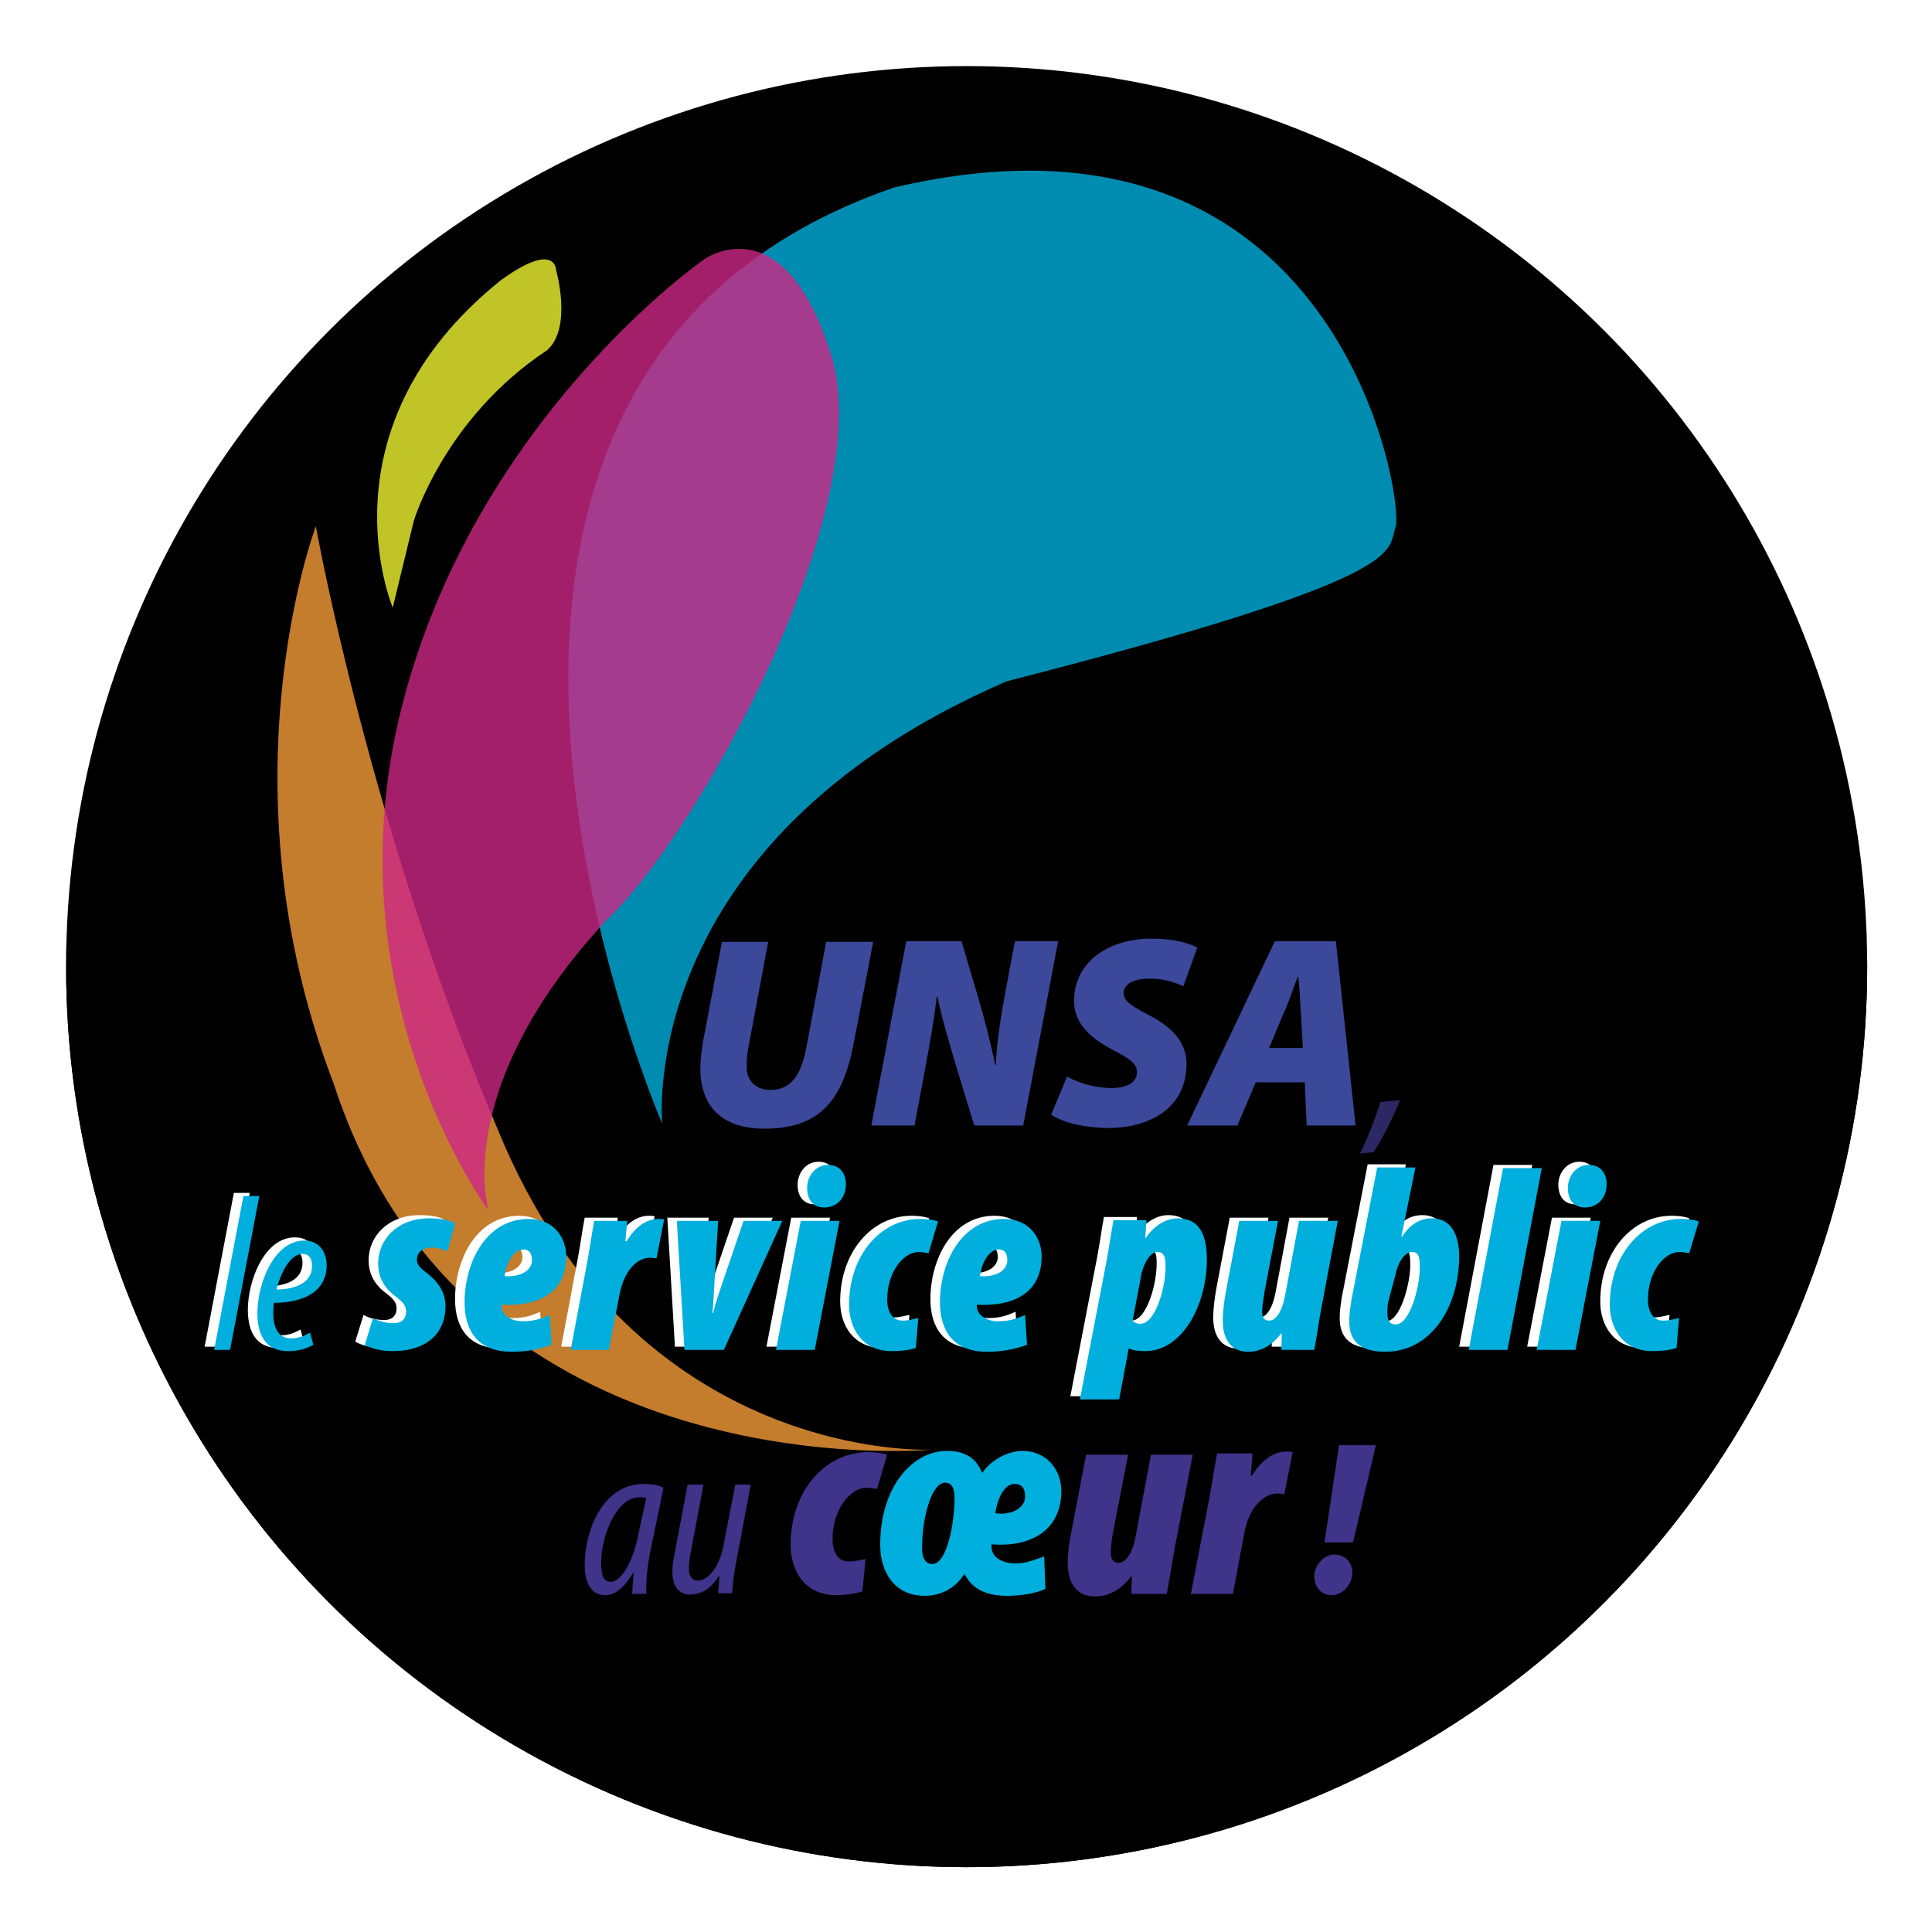 <svg xmlns="http://www.w3.org/2000/svg" xmlns:xlink="http://www.w3.org/1999/xlink" viewBox="0 0 304 304">
  <defs>
    <circle id="b" cx="142.1" cy="142.1" r="141.7"/>
    <filter id="a" width="111.3%" height="111.3%" x="-5.6%" y="-4.9%" filterUnits="objectBoundingBox">
      <feOffset dy="2" in="SourceAlpha" result="shadowOffsetOuter1"/>
      <feGaussianBlur in="shadowOffsetOuter1" result="shadowBlurOuter1" stdDeviation="5"/>
      <feColorMatrix in="shadowBlurOuter1" values="0 0 0 0 0.235 0 0 0 0 0.282 0 0 0 0 0.6 0 0 0 1 0"/>
    </filter>
    <filter id="c" width="111.3%" height="111.3%" x="-5.6%" y="-4.9%" filterUnits="objectBoundingBox">
      <feGaussianBlur in="SourceAlpha" result="shadowBlurInner1" stdDeviation="5"/>
      <feOffset dy="2" in="shadowBlurInner1" result="shadowOffsetInner1"/>
      <feComposite in="shadowOffsetInner1" in2="SourceAlpha" k2="-1" k3="1" operator="arithmetic" result="shadowInnerInner1"/>
      <feColorMatrix in="shadowInnerInner1" values="0 0 0 0 0.235 0 0 0 0 0.282 0 0 0 0 0.6 0 0 0 1 0"/>
    </filter>
  </defs>
  <g fill="none" fill-rule="evenodd" transform="translate(10 8)">
    <use fill="#000" filter="url(#a)" xlink:href="#b"/>
    <use fill="#FFF" xlink:href="#b"/>
    <use fill="#000" filter="url(#c)" xlink:href="#b"/>
    <path fill="#00AFDD" d="M94.2 168.8s-4.5-44.2 54.2-69.6c64.4-16.5 59.8-20.4 61.2-24.3C211 71 201 5 130.7 21.5 43.2 51.6 94.2 168.8 94.2 168.8z" opacity=".8"/>
    <path fill="#F59B39" d="M136.7 220.1s-73.2 6.9-94.2-57.6c-18.1-47.2-2.8-87.7-2.8-87.7s8.5 47.7 28.7 95.1c21.6 52.7 68.3 50.2 68.3 50.2z" opacity=".8"/>
    <path fill="#CD2785" d="M66.9 182.5s-25.2-33.7-13.7-79.2 47.6-70.5 47.6-70.5 12.5-9 20 15.1-21.4 75.9-35.3 88.8c-24.7 26.6-18.6 45.8-18.6 45.8z" opacity=".8"/>
    <path fill="#D5DA2C" d="M51.8 87.6s-12-28.2 17-51.5c8.7-6.3 8.7-1.6 8.7-1.6s2.6 9-1.4 12.6C59.9 57.8 55.1 74 55.1 74l-3.3 13.6z" opacity=".9"/>
    <g fill-rule="nonzero">
      <path fill="#3C4899" d="M110.9 140.1l-3.1 16.5c-.2.9-.3 2.1-.3 3.4 0 1.8 1.2 3.5 3.7 3.5 3 0 4.8-1.9 5.7-6.8l3.1-16.5h7.4l-3.1 16.1c-1.7 8.8-5.3 13.3-14 13.3-6.5 0-10.1-3.3-10.1-9.5 0-1.2.2-2.7.4-4.1l3-15.8h7.3v-.1zm16.2 29l5.5-29h8.7l2.6 8.8c1.1 3.8 2 7.2 2.7 10.7h.1c.1-3.1.6-6.6 1.4-11l1.6-8.5h6.8l-5.5 29h-7.7l-2.9-9.5c-1.2-4.1-2.1-7-2.9-10.8h-.1c-.3 2.9-1.1 7.5-2 12.3l-1.5 8h-6.8zm30.8-7.7c1.8 1 4.3 1.8 7.1 1.8 2 0 3.9-.7 3.9-2.5 0-1.4-1.3-2.2-3.8-3.5-2.8-1.5-6.1-3.7-6.1-7.7 0-6.1 5.4-9.8 12.1-9.8 3.8 0 5.9.7 7.3 1.4l-2.2 6.1c-1-.5-3.1-1.3-5.5-1.2-2.6 0-3.9 1-3.9 2.3 0 1.4 1.9 2.3 4.1 3.5 3.5 1.8 5.8 4.2 5.8 7.6 0 7.1-6 10.1-12.4 10.1-4.5-.1-7.4-1.1-8.9-2.1l2.5-6zm29.7.9l-2.9 6.8h-7.9l13.8-29h9.6l3.1 29h-7.7l-.3-6.8h-7.7zm7.4-5.5l-.3-5.3c-.1-1.6-.2-4-.4-5.8h-.1c-.7 1.8-1.5 4.3-2.3 5.9l-2.2 5.3h5.3v-.1z"/>
      <path fill="#2B2863" d="M204 173.5c1-2 2.5-5.7 3.2-8.1l3.1-.3c-1.1 2.8-3.1 6.7-4.2 8.2l-2.1.2z"/>
    </g>
    <g fill-rule="nonzero">
      <path fill="#3F338A" d="M89.5 242.7c0-1 .1-1.9.2-3.2h-.1c-1.7 2.9-3.2 3.5-4.4 3.5-2 0-3.2-1.7-3.2-4.8 0-5.1 2.7-12.7 9.3-12.7 1.2 0 2.4.2 3.1.6l-2 9.7c-.5 2.3-.8 5.1-.7 7h-2.2v-.1zm2.2-15c-.3-.1-.7-.1-1.1-.1-3.7 0-5.9 6.2-6 9.9-.1 2.1.3 3.4 1.5 3.4 1.7 0 3.5-3.4 4.2-6.8l1.4-6.4zm16.4-1.9l-2.1 11.1c-.5 2.5-.7 4.4-.8 5.8H103l.2-2.7h-.1c-1.3 2.1-2.9 2.9-4.5 2.9-2 0-2.8-1.6-2.8-3.5 0-.9.1-1.8.3-2.7l2.1-11.1h2.5l-2 10.6c-.2.9-.3 1.8-.3 2.7 0 1 .4 1.8 1.4 1.8 1.7 0 3.4-2.3 4-5.3l1.9-9.8h2.4v.2zm17.6 16.6c-.6.2-2.1.6-4.1.6-5.1 0-7.2-4-7.2-7.9 0-8.5 5.4-14.6 12.2-14.6 1.5 0 2.5.2 3 .4l-1.6 5.4c-.6-.1-1.2-.2-1.6-.2-2.7 0-5.4 3.5-5.4 8.1 0 2.2 1 3.5 2.5 3.5 1.1 0 2.1-.3 2.7-.4l-.5 5.1z"/>
      <path fill="#00AFDD" d="M154.5 242c-1.6.8-4.2 1.1-6 1.1-2.9 0-5.4-.8-6.7-3.4h-.1c-1.4 2.3-3.8 3.4-6.2 3.4-4.8 0-7-3.8-7-8 0-9.2 5.1-14.8 10.5-14.8 2.8 0 4.6 1.1 5.5 3.4h.1c1.4-2 4-3.4 6.3-3.4 3.8 0 6.1 3 6.1 6.3 0 6.2-4.8 8.9-11 8.4 0 .9.2 1.5.7 2 .8.7 1.9 1 3.1 1 1.7 0 3.1-.6 4.5-1.1l.2 5.1zm-17.8-3.9c2.3 0 3.5-6.4 3.5-10.4 0-.8-.1-2.4-1.5-2.4-2.1 0-3.6 5.5-3.6 10-.1 1.4.3 2.8 1.6 2.8zm14.6-10.6c0-1.2-.4-2-1.7-2-1.5 0-2.6 2.1-3 4.6 2.5.4 4.7-.8 4.7-2.6z"/>
      <path fill="#3F338A" d="M177.7 220.8l-2.9 15c-.4 2.3-.8 4.8-1.2 7H168l.1-2.7-.1-.1c-1.6 2.2-3.6 3.2-5.7 3.2-3 0-4.3-2.2-4.3-5.3 0-1.5.2-3.1.6-5l2.3-12h6.6l-2.3 11.9c-.3 1.4-.4 2.6-.4 3.6 0 .9.4 1.5 1.2 1.5 1.1 0 2.2-1.4 2.7-4.2l2.4-12.8h6.6v-.1zm-.3 21.9l2.9-15c.4-2.3.8-4.8 1.2-7h5.6c-.1 1.2-.2 2.3-.3 3.5h.2c1.7-2.8 3.7-3.8 5.4-3.8.4 0 .7 0 1 .1l-1.3 6.6c-.2 0-.8-.1-1.1-.1-2.2 0-4.5 2.3-5.2 6.2l-1.8 9.6h-6.6v-.1zm22.1.3c-1.7 0-2.7-1.4-2.7-3s1.5-3.4 3.1-3.4c1.8 0 2.9 1.3 2.9 2.9-.1 2.1-1.7 3.5-3.3 3.5zm-1.1-8.3l2.3-15.3h5.8l-3.6 15.3h-4.5z"/>
    </g>
    <path d="M22.2 203.9l4.6-24.2h2.5l-4.6 24.2m13.1-.8c-1.2.7-2.5 1-4 1-3.6 0-4.8-2.7-4.8-6 0-4.6 2.6-11.4 7.4-11.4 2.5 0 3.5 1.9 3.5 3.9 0 4.1-3.6 5.9-8.3 5.9-.1.5-.2 2.4.1 3.4.4 1.4 1.2 2.2 2.6 2.2 1.3 0 2.2-.5 3-.9l.5 1.9zm-.2-12.4c0-1.2-.5-1.9-1.5-1.9-1.5 0-3.1 1.9-4.1 5.6 2.8 0 5.6-.9 5.6-3.7zm9.6 8.2c.9.5 1.9.8 3.3.8 1.3 0 1.9-.8 1.9-1.8 0-.9-.4-1.5-1.9-2.6-1.9-1.5-2.5-3.3-2.5-5 0-3.8 3.1-7.1 8-7.1 1.9 0 3.3.3 4.1.8l-1.2 4.4c-.6-.3-1.6-.6-2.4-.6-1.4 0-2.4.7-2.4 1.9 0 .8.5 1.3 1.4 2 2.6 1.9 3.1 3.9 3.1 5.3 0 4.5-3.2 7.1-8.3 7.1-2 0-3.6-.5-4.4-1l1.3-4.2zm28.1 4.2c-1.9.7-3.8 1.1-6.3 1.1-5.3 0-7.4-3.3-7.4-7.8 0-6.1 3.3-13.1 10.1-13.1 4 0 5.9 3 5.9 5.9 0 5.8-4.5 7.9-10.2 7.6 0 .6.1 1.1.6 1.6s1.4 1 2.7 1c1.8 0 3-.4 4.3-1l.3 4.7zm-3.1-13.3c0-1-.4-1.7-1.3-1.7-1.5 0-2.7 1.9-3 4.2 2.5.2 4.3-.9 4.3-2.5zm6.1 14.1l2.6-13.8c.4-2.1.7-4.4 1.1-6.5h5.2c-.1 1.1-.2 2.1-.3 3.2h.2c1.6-2.6 3.4-3.5 5-3.5.4 0 .7 0 .9.1l-1.2 6.1c-.2 0-.7-.1-1-.1-2.1 0-4.1 2.1-4.8 5.7l-1.7 8.8h-6zm23.2-20.3l-.5 8.4c-.2 3.1-.2 4-.4 6.1h.1c.5-2 .9-3 1.8-5.7l3-8.8h6.1l-9.2 20.3h-6.2L95 183.6h6.5zm9.1 20.3l3.9-20.3h6.1l-3.9 20.3h-6.1zm7.6-22.4c-1.9 0-2.7-1.4-2.7-3.1 0-1.7 1.2-3.6 3.3-3.6 1.9 0 2.8 1.4 2.8 3 0 2.4-1.6 3.7-3.4 3.7zm14.5 22.1c-.5.2-1.9.5-3.8.5-4.7 0-6.7-3.7-6.7-7.3 0-7.8 5-13.5 11.2-13.5 1.4 0 2.3.2 2.8.4l-1.5 5c-.6-.1-1.1-.2-1.5-.2-2.5 0-5 3.2-5 7.5 0 2 .9 3.3 2.4 3.3 1 0 1.9-.3 2.5-.4l-.4 4.7zm17.4-.5c-1.9.7-3.8 1.1-6.3 1.1-5.3 0-7.4-3.3-7.4-7.8 0-6.1 3.3-13.1 10.1-13.1 4 0 5.9 3 5.9 5.9 0 5.8-4.5 7.9-10.2 7.6 0 .6.1 1.1.6 1.6s1.4 1 2.7 1c1.8 0 3-.4 4.3-1l.3 4.7zm-3.1-13.3c0-1-.4-1.7-1.3-1.7-1.5 0-2.7 1.9-3 4.2 2.5.2 4.3-.9 4.3-2.5zm11.4 22l4.2-21.8c.4-2.1.7-4.3 1.1-6.5h5.2l-.2 2.8h.1c1.2-1.9 3.2-3.1 5-3.1 3.9 0 4.6 3.4 4.6 6.5 0 7-3.8 14.4-9.7 14.4-.9 0-1.9-.1-2.5-.4h-.1l-1.5 8h-6.2v.1zm8.4-12.4c.4.2.7.4 1.2.4 2.5 0 4-5.9 4-8.9 0-1.1 0-2.4-1.3-2.4-1 0-2.1 1.6-2.5 3.5l-1.4 7.4zm32.2-15.8l-2.6 13.8c-.4 2.1-.7 4.4-1.1 6.5h-5.2l.1-2.5-.1-.1c-1.5 2-3.3 2.9-5.2 2.9-2.8 0-4-2.1-4-4.9 0-1.4.2-2.9.5-4.6l2.1-11.1h6.1l-2.1 11c-.2 1.3-.4 2.4-.4 3.3 0 .9.3 1.4 1.1 1.4 1 0 2-1.3 2.5-3.9l2.2-11.8h6.1zm12.2-8.3l-2.2 10.8h.1c1.1-1.7 2.6-2.9 4.7-2.9 3.8 0 4.3 4 4.3 5.9 0 8.2-4.5 15.1-11.6 15.1-3.8 0-5.7-1.5-5.7-4.8 0-1.2.2-2.4.3-3.1l4.1-21.1h6v.1zm-4.2 20.8c-.2.7-.2 1.4-.2 2 0 1.1.3 1.8 1.3 1.8 2.3 0 3.8-6.1 3.8-8.7 0-1.5 0-2.7-1.2-2.7s-2.3 1.8-2.6 3.5l-1.1 4.1zm12.6 7.8l5.4-28.6h6.1l-5.4 28.6m4.6 0l3.9-20.3h6.1l-3.9 20.3h-6.1zm7.6-22.4c-1.9 0-2.7-1.4-2.7-3.1 0-1.7 1.2-3.6 3.3-3.6 1.9 0 2.8 1.4 2.8 3 0 2.4-1.6 3.7-3.4 3.7zm14.4 22.1c-.5.2-1.9.5-3.8.5-4.7 0-6.7-3.7-6.7-7.3 0-7.8 5-13.5 11.2-13.5 1.4 0 2.3.2 2.8.4l-1.5 5c-.6-.1-1.1-.2-1.5-.2-2.5 0-5 3.2-5 7.5 0 2 .9 3.3 2.4 3.3 1 0 1.9-.3 2.5-.4l-.4 4.7z" fill="#FFF" fill-rule="nonzero"/>
    <path d="M23.7 204.4l4.6-24.2h2.5l-4.6 24.2m13.1-.8c-1.2.7-2.5 1-4 1-3.6 0-4.8-2.7-4.8-6 0-4.6 2.6-11.4 7.4-11.4 2.4 0 3.5 1.9 3.5 3.9 0 4.1-3.6 5.9-8.3 5.9-.1.5-.2 2.4.1 3.4.4 1.4 1.2 2.2 2.6 2.2 1.3 0 2.2-.5 3-.9l.5 1.9zm-.2-12.4c0-1.2-.5-1.9-1.5-1.9-1.5 0-3.1 1.9-4.1 5.6 2.7 0 5.6-.9 5.6-3.7zm9.6 8.2c.9.5 1.9.8 3.3.8 1.3 0 1.9-.8 1.9-1.8 0-.9-.4-1.5-1.9-2.6-1.9-1.5-2.5-3.3-2.5-5 0-3.8 3.1-7.1 8-7.1 1.9 0 3.3.3 4.1.8l-1.2 4.4c-.6-.3-1.6-.6-2.4-.6-1.4 0-2.4.7-2.4 1.9 0 .8.5 1.3 1.4 2 2.6 1.9 3.1 3.9 3.1 5.3 0 4.5-3.2 7.1-8.3 7.1-2 0-3.6-.5-4.4-1l1.3-4.2zm28.1 4.2c-1.9.7-3.8 1.1-6.3 1.1-5.3 0-7.4-3.3-7.4-7.8 0-6.1 3.3-13.1 10.1-13.1 4 0 5.9 3 5.9 5.9 0 5.8-4.5 7.9-10.2 7.6 0 .6.1 1.1.6 1.6s1.4 1 2.7 1c1.8 0 3-.4 4.3-1l.3 4.7zm-3.1-13.3c0-1-.4-1.7-1.3-1.7-1.5 0-2.7 1.9-3 4.2 2.5.2 4.3-.9 4.3-2.5zm6.1 14.1l2.6-13.8c.4-2.1.7-4.4 1.1-6.5h5.2c-.1 1.1-.2 2.1-.3 3.2h.2c1.6-2.6 3.4-3.5 5-3.5.4 0 .7 0 .9.1l-1.2 6.1c-.2 0-.7-.1-1-.1-2.1 0-4.1 2.1-4.8 5.7l-1.7 8.8h-6zm23.2-20.3l-.5 8.4c-.2 3.1-.2 4-.4 6.1h.1c.5-2 .9-3 1.8-5.7l3-8.8h6.1l-9.2 20.3h-6.2l-1.2-20.3h6.5zm9.1 20.3l3.9-20.3h6.1l-3.9 20.3h-6.1zm7.6-22.4c-1.9 0-2.7-1.4-2.7-3.1 0-1.7 1.2-3.6 3.3-3.6 1.9 0 2.8 1.4 2.8 3 0 2.4-1.6 3.7-3.4 3.7zm14.4 22.1c-.5.2-1.9.5-3.8.5-4.7 0-6.7-3.7-6.7-7.3 0-7.8 5-13.5 11.2-13.5 1.4 0 2.3.2 2.8.4l-1.5 5c-.6-.1-1.1-.2-1.5-.2-2.5 0-5 3.2-5 7.5 0 2 .9 3.3 2.4 3.3 1 0 1.9-.3 2.5-.4l-.4 4.7zm17.5-.5c-1.9.7-3.8 1.1-6.3 1.1-5.3 0-7.4-3.3-7.4-7.8 0-6.1 3.3-13.1 10.1-13.1 4 0 5.9 3 5.9 5.9 0 5.8-4.5 7.9-10.2 7.6 0 .6.1 1.1.6 1.6s1.4 1 2.7 1c1.8 0 3-.4 4.3-1l.3 4.7zm-3.1-13.3c0-1-.4-1.7-1.3-1.7-1.5 0-2.7 1.9-3 4.2 2.5.2 4.3-.9 4.3-2.5zm11.4 22l4.2-21.8c.4-2.1.7-4.3 1.1-6.5h5.2l-.2 2.8h.1c1.2-1.9 3.2-3.1 5-3.1 3.9 0 4.6 3.4 4.6 6.5 0 7-3.8 14.4-9.7 14.4-.9 0-1.9-.1-2.5-.4h-.1l-1.5 8h-6.2v.1zm8.3-12.4c.4.2.7.4 1.2.4 2.5 0 4-5.9 4-8.9 0-1.1 0-2.4-1.3-2.4-1 0-2.1 1.6-2.5 3.5l-1.4 7.4zm32.3-15.8l-2.6 13.8c-.4 2.1-.7 4.4-1.1 6.5h-5.2l.1-2.5-.1-.1c-1.5 2-3.3 2.9-5.2 2.9-2.8 0-4-2.1-4-4.9 0-1.4.2-2.9.5-4.6l2.1-11.1h6.1l-2.1 11c-.2 1.3-.4 2.4-.4 3.3 0 .9.3 1.4 1.1 1.4 1 0 2-1.3 2.5-3.9l2.2-11.8h6.1zm12.2-8.3l-2.2 10.8h.1c1.1-1.7 2.6-2.9 4.7-2.9 3.8 0 4.3 4 4.3 5.9 0 8.2-4.5 15.1-11.6 15.1-3.8 0-5.7-1.5-5.7-4.8 0-1.2.2-2.4.3-3.1l4.1-21.1h6v.1zm-4.2 20.8c-.2.7-.2 1.4-.2 2 0 1.1.3 1.8 1.3 1.8 2.3 0 3.8-6.1 3.8-8.7 0-1.5 0-2.7-1.2-2.7s-2.3 1.8-2.6 3.5l-1.1 4.1zm12.6 7.8l5.4-28.6h6.1l-5.4 28.6m4.6 0l3.9-20.3h6.1l-3.9 20.3h-6.1zm7.6-22.4c-1.9 0-2.7-1.4-2.7-3.1 0-1.7 1.2-3.6 3.3-3.6 1.9 0 2.8 1.4 2.8 3 0 2.4-1.6 3.7-3.4 3.7zm14.4 22.1c-.5.2-1.9.5-3.8.5-4.7 0-6.7-3.7-6.7-7.3 0-7.8 5-13.5 11.2-13.5 1.4 0 2.3.2 2.8.4l-1.5 5c-.6-.1-1.1-.2-1.5-.2-2.5 0-5 3.2-5 7.5 0 2 .9 3.3 2.4 3.3 1 0 1.9-.3 2.5-.4l-.4 4.7z" fill="#00AFDD" fill-rule="nonzero"/>
  </g>
</svg>

